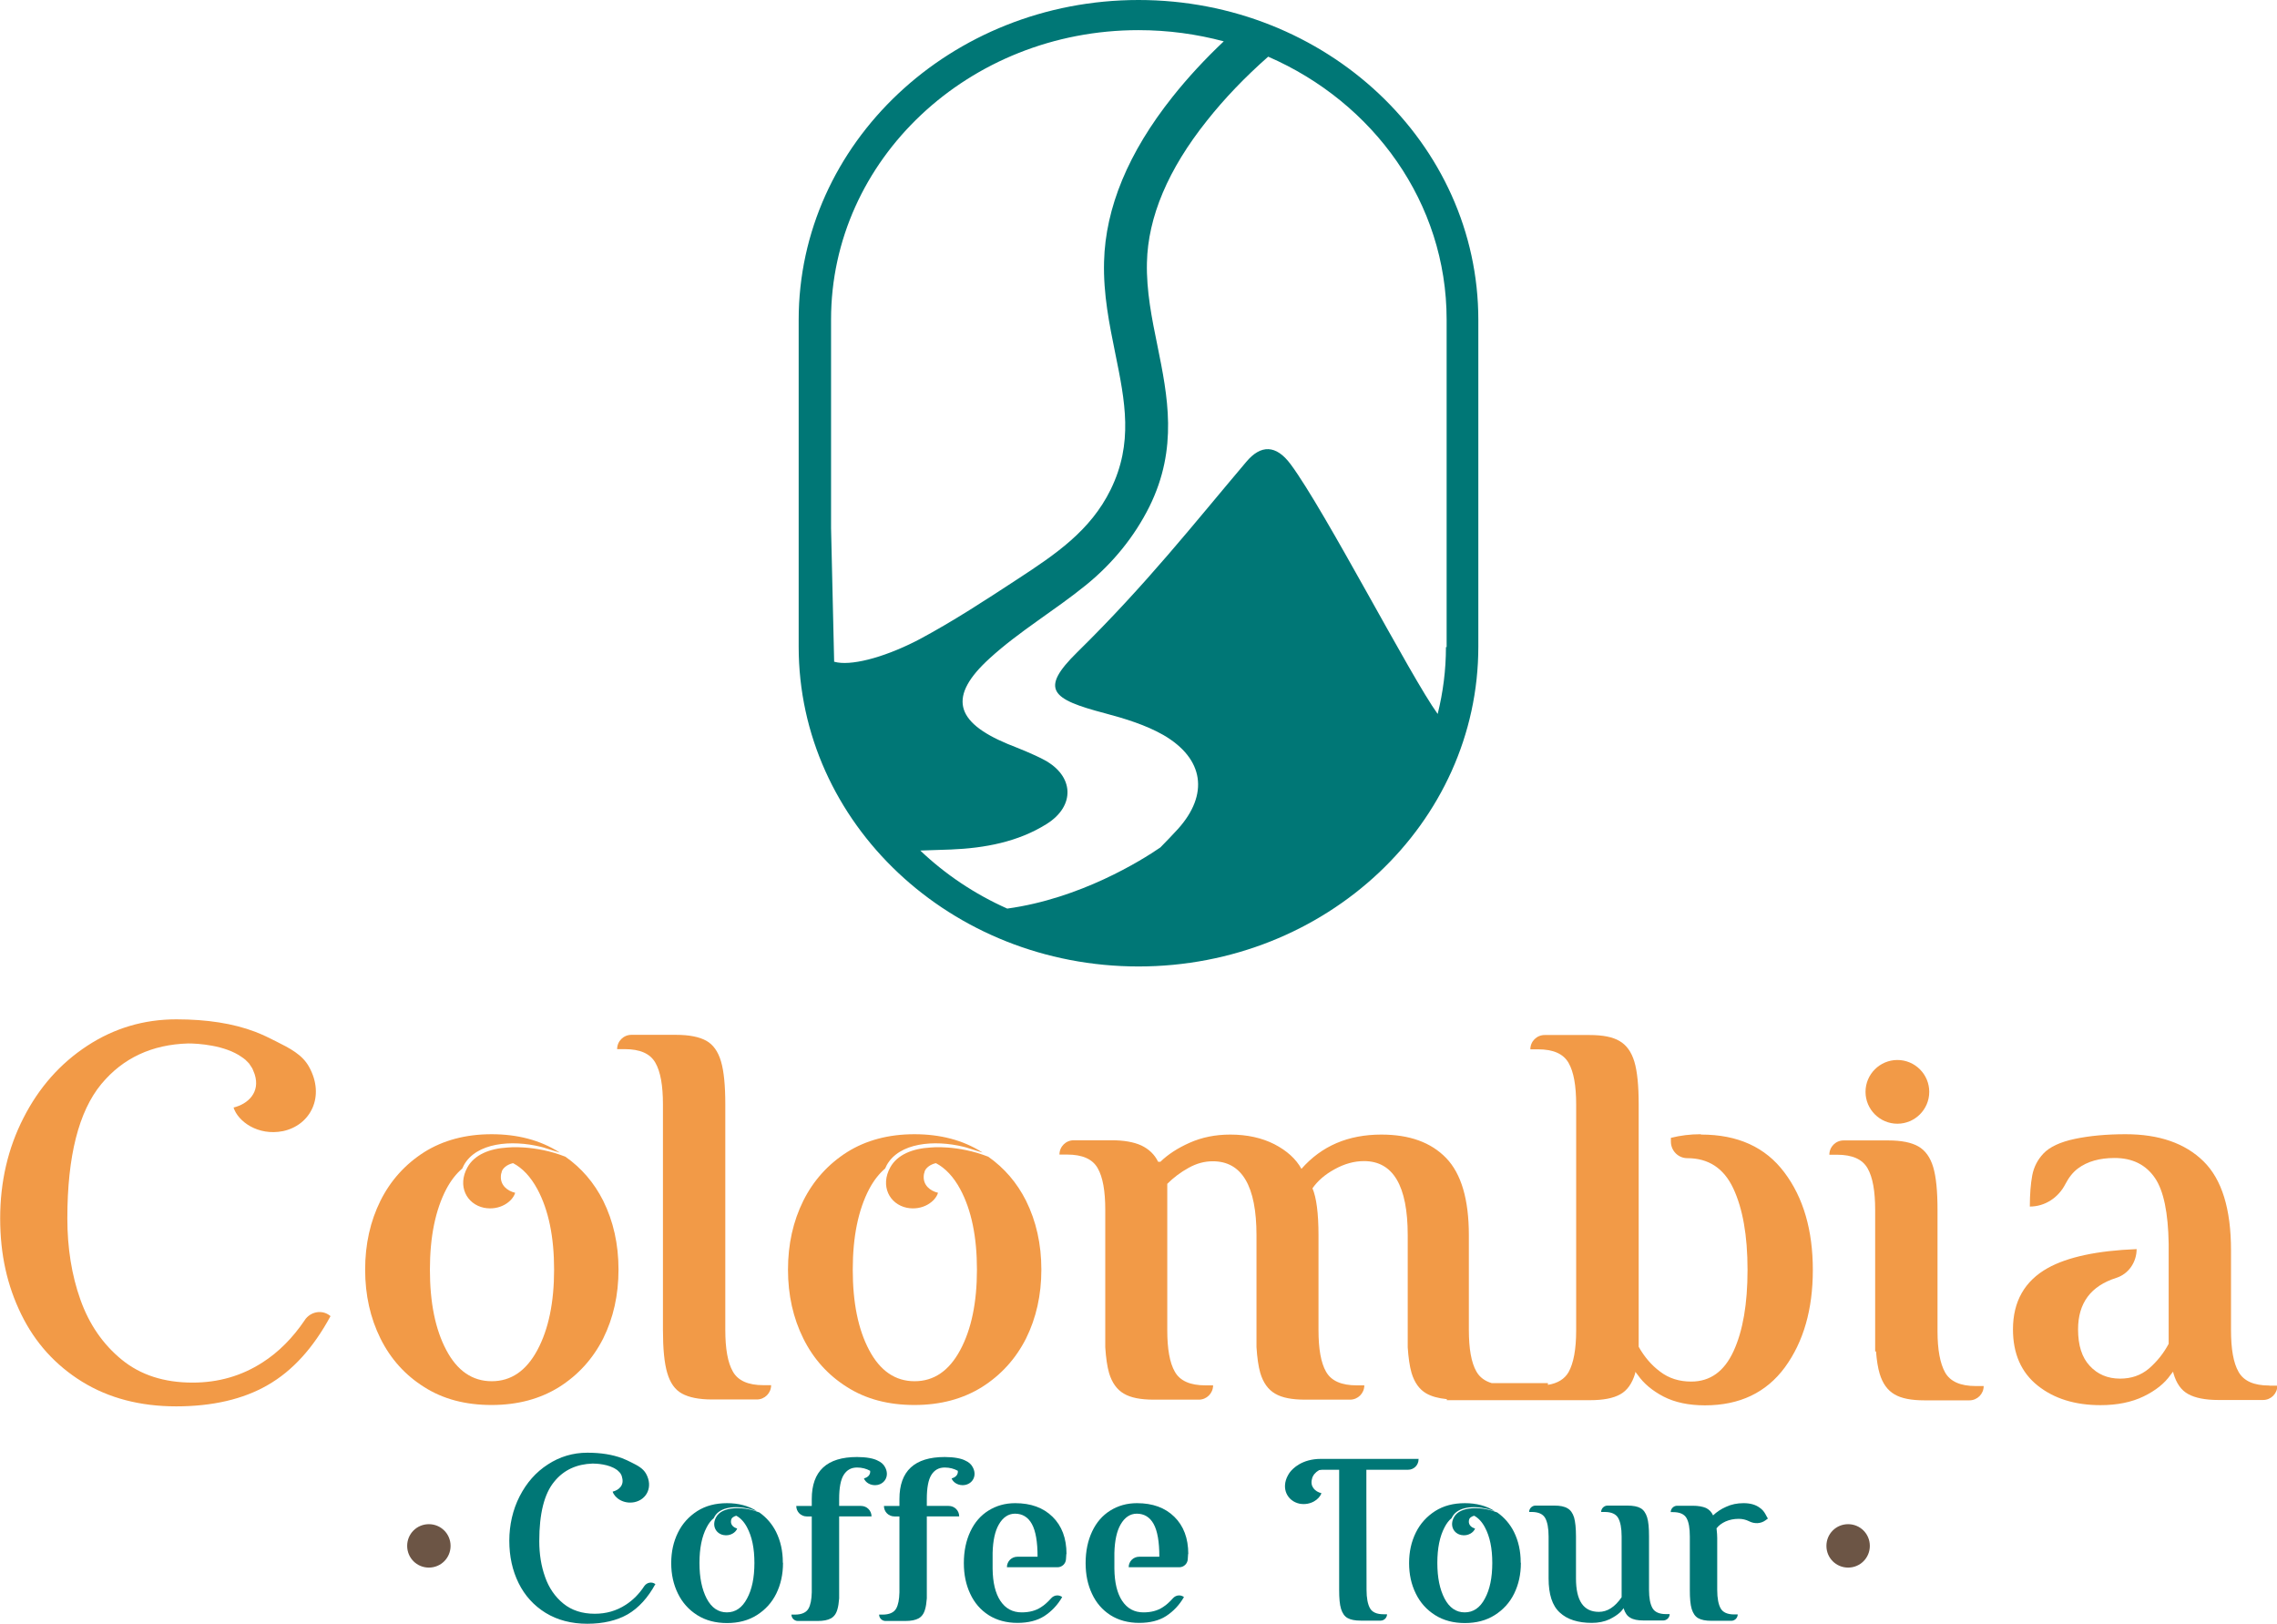<?xml version="1.0" encoding="UTF-8"?>
<svg id="Capa_2" data-name="Capa 2" xmlns="http://www.w3.org/2000/svg" viewBox="0 0 132.2 94.26">
  <defs>
    <style>
      .cls-1 {
        fill: #f29a47;
      }

      .cls-2 {
        fill: #6c5545;
      }

      .cls-3 {
        fill: #007776;
      }
    </style>
  </defs>
  <g id="Capa_1-2" data-name="Capa 1">
    <g>
      <path class="cls-1" d="M110.16,65.24c1.02,0,1.85-.83,1.85-1.85s-.83-1.85-1.85-1.85-1.85.83-1.85,1.85.83,1.85,1.85,1.85"/>
      <path class="cls-1" d="M114.71,80.47c-.89,0-1.48-.26-1.78-.79-.29-.52-.44-1.32-.44-2.39v-7.04c0-1.09-.08-1.92-.25-2.49-.17-.57-.46-.97-.86-1.2-.4-.23-.98-.35-1.75-.35h-2.59c-.46,0-.83.37-.83.83h.44c.89,0,1.48.26,1.78.79.3.52.44,1.33.44,2.42v5.36h0v1.65s0,.02,0,.03v1.17h.05c.04.52.11.96.21,1.29.17.57.46.97.86,1.2.4.24.98.35,1.75.35h2.6c.46,0,.83-.37.83-.83h-.45Z"/>
      <path class="cls-1" d="M17.69,76.65c-.7,1.03-1.51,1.85-2.45,2.45-1.21.78-2.56,1.17-4.06,1.17-1.65,0-3.02-.44-4.11-1.33-1.09-.89-1.89-2.05-2.4-3.48-.51-1.43-.76-3.01-.76-4.72,0-3.62.66-6.21,1.97-7.8,1.26-1.52,2.95-2.3,5.05-2.36.54,0,2.14.09,3.12.8.05.03.1.07.15.11.01.01.03.02.04.03.07.07.14.14.21.21.03.04.06.08.08.12.02.04.05.06.07.1,0,.01,0,.02.02.03.03.05.06.11.08.17.03.07.06.14.08.2,0,.01,0,.02.01.03h0c.33,1.05-.4,1.72-1.23,1.92.25.8,1.41,1.66,2.87,1.37,1.6-.34,2.46-2.01,1.52-3.72-.39-.72-1.12-1.09-1.94-1.5-.37-.19-.76-.38-1.2-.55-1.27-.48-2.79-.72-4.57-.72-1.88,0-3.61.51-5.18,1.54-1.57,1.03-2.8,2.42-3.7,4.19-.9,1.76-1.35,3.71-1.35,5.82s.41,3.91,1.22,5.57c.81,1.66,1.99,2.96,3.54,3.92,1.54.95,3.37,1.43,5.46,1.43s3.89-.41,5.32-1.24c1.43-.82,2.64-2.15,3.64-4l-.04-.03c-.46-.36-1.12-.23-1.45.25"/>
      <path class="cls-1" d="M32.84,67.16c-1.81-.71-3.36-.54-3.36-.54h0c-1.04.06-1.93.41-2.34,1.15-.6,1.08-.05,2.14.96,2.35.92.18,1.66-.36,1.81-.87-.46-.11-.86-.44-.83-.96,0,0,0-.01,0-.02,0-.07.02-.15.05-.23h0s0-.01,0-.02c0-.02.02-.05.03-.07.18-.34.63-.42.63-.42.55.29,1.02.79,1.41,1.51.65,1.21.97,2.77.97,4.67s-.32,3.46-.97,4.67c-.65,1.21-1.53,1.81-2.65,1.81s-2-.6-2.64-1.81c-.64-1.21-.95-2.76-.95-4.67s.32-3.46.95-4.67c.27-.51.58-.9.93-1.2.03-.06.06-.13.09-.19.72-1.31,2.76-1.49,4.47-1.07.12.03.23.06.34.1l.74.23s-.01-.01-.02-.02c-1.11-.7-2.42-1.04-3.92-1.04s-2.81.35-3.91,1.04c-1.1.7-1.95,1.64-2.54,2.82-.59,1.19-.89,2.52-.89,4s.3,2.81.89,4c.59,1.19,1.44,2.13,2.54,2.82,1.1.7,2.4,1.04,3.91,1.04s2.81-.35,3.92-1.04c1.11-.7,1.96-1.64,2.56-2.82.59-1.19.89-2.52.89-4,0-1.48-.3-2.81-.89-4-.53-1.05-1.26-1.9-2.2-2.56"/>
      <path class="cls-1" d="M44.33,80.42c-.89,0-1.48-.26-1.78-.79-.3-.52-.44-1.33-.44-2.42v-8.46h0v-4.63c0-1.09-.08-1.93-.25-2.5-.17-.58-.46-.98-.86-1.2-.4-.22-.98-.34-1.75-.34h-2.59c-.46,0-.83.37-.83.83h.44c.89,0,1.48.26,1.78.79.3.52.44,1.33.44,2.42v12.13h0v.96c0,1.09.08,1.93.25,2.5.17.58.45.98.86,1.2.4.22.98.34,1.75.34h2.59c.46,0,.83-.37.83-.83h-.44Z"/>
      <path class="cls-1" d="M57.39,67.16c-1.81-.71-3.36-.54-3.36-.54h0c-1.04.06-1.93.41-2.34,1.15-.6,1.08-.05,2.14.96,2.35.92.18,1.66-.36,1.81-.87-.46-.11-.86-.44-.83-.96,0,0,0-.01,0-.02,0-.07.02-.15.05-.23h0s0-.01,0-.02c0-.02.02-.05.03-.07.18-.34.63-.42.63-.42.55.29,1.02.79,1.41,1.51.65,1.21.97,2.77.97,4.67s-.32,3.46-.97,4.67c-.65,1.21-1.53,1.81-2.65,1.81s-2-.6-2.64-1.81c-.64-1.21-.95-2.76-.95-4.67s.32-3.46.95-4.67c.27-.51.58-.9.93-1.2.03-.06.06-.13.09-.19.72-1.31,2.76-1.49,4.47-1.07.12.03.23.06.34.1l.74.23s-.01-.01-.02-.02c-1.11-.7-2.42-1.04-3.92-1.04s-2.81.35-3.91,1.04c-1.1.7-1.95,1.64-2.54,2.82-.59,1.19-.89,2.52-.89,4s.3,2.81.89,4c.59,1.19,1.44,2.13,2.54,2.82,1.1.7,2.4,1.04,3.91,1.04s2.81-.35,3.92-1.04c1.11-.7,1.96-1.64,2.56-2.82.59-1.19.89-2.52.89-4,0-1.48-.3-2.81-.89-4-.53-1.05-1.26-1.9-2.2-2.56"/>
      <path class="cls-1" d="M98.73,65.85c-.59,0-1.16.07-1.72.21v.22c0,.53.43.96.95.96,1.23,0,2.12.58,2.67,1.75.55,1.17.83,2.74.83,4.73s-.27,3.54-.81,4.72c-.54,1.18-1.36,1.77-2.46,1.77-.7,0-1.3-.19-1.81-.58-.51-.38-.92-.87-1.24-1.44v-1.91h0v-.94h0v-11.21c0-1.09-.08-1.92-.25-2.49-.17-.57-.46-.97-.86-1.2-.4-.24-.98-.35-1.75-.35h-2.6c-.46,0-.83.37-.83.83h.44c.89,0,1.48.26,1.78.79.3.52.44,1.33.44,2.42v13.11c0,1.09-.15,1.9-.44,2.42-.23.4-.63.65-1.2.74v-.1h-3.26c-.41-.12-.71-.35-.89-.67-.3-.52-.44-1.33-.44-2.42v-.2h0v-5.3c0-2.07-.44-3.57-1.32-4.48-.88-.91-2.13-1.36-3.76-1.36-1.93,0-3.47.66-4.64,1.99-.32-.58-.84-1.05-1.57-1.43-.73-.37-1.58-.56-2.56-.56-.87,0-1.65.16-2.35.47-.7.31-1.27.68-1.71,1.11h-.13c-.21-.43-.54-.74-.98-.95-.44-.2-1.02-.3-1.71-.3h-2.21c-.46,0-.83.37-.83.83h.44c.89,0,1.48.26,1.78.79.3.52.44,1.33.44,2.42v7.98c.04.61.11,1.11.22,1.49.17.57.46.97.86,1.2.4.24.98.35,1.75.35h2.6c.46,0,.83-.37.83-.83h-.44c-.89,0-1.48-.26-1.78-.79-.3-.52-.44-1.33-.44-2.41v-8.5c.36-.36.77-.67,1.24-.93.47-.26.93-.38,1.4-.38,1.69,0,2.54,1.43,2.54,4.3v6.49c.04.62.11,1.12.22,1.5.17.57.46.97.86,1.2.4.24.98.35,1.75.35h2.6c.46,0,.83-.37.83-.83h-.44c-.89,0-1.48-.26-1.78-.79-.3-.52-.44-1.33-.44-2.42v-.68h0v-4.82c0-1.28-.12-2.19-.35-2.73.3-.43.72-.8,1.29-1.11.56-.31,1.13-.47,1.7-.47,1.69,0,2.54,1.43,2.54,4.3v6.51c.04.6.11,1.1.22,1.48.17.57.46.97.86,1.2.3.17.69.28,1.19.33v.06h5.71s.01,0,.02,0h2.59c.76,0,1.34-.11,1.75-.34.4-.22.69-.63.86-1.2,0-.03.01-.07.02-.1l.14.18h0c.34.49.84.91,1.49,1.25.66.34,1.46.51,2.41.51,2.01,0,3.56-.74,4.64-2.21,1.08-1.48,1.62-3.36,1.62-5.65,0-2.31-.55-4.2-1.65-5.66-1.1-1.47-2.71-2.2-4.83-2.2"/>
      <path class="cls-1" d="M131.75,80.44h0c-.89,0-1.48-.26-1.78-.79-.3-.52-.44-1.33-.44-2.42v-1.9h0v-2.74c0-2.4-.53-4.12-1.6-5.17-1.07-1.05-2.58-1.57-4.52-1.57-1.1,0-2.08.09-2.94.27-.86.18-1.47.47-1.83.85-.34.36-.56.79-.65,1.27-.09.48-.14,1.09-.14,1.81.88,0,1.66-.52,2.06-1.3.2-.39.45-.7.73-.91.55-.41,1.26-.61,2.13-.61,1.04,0,1.82.39,2.35,1.17.5.74.76,2.01.79,3.8h0v5.82c-.3.56-.68,1.03-1.14,1.43-.47.4-1.03.59-1.68.59-.72,0-1.31-.25-1.76-.74-.46-.49-.68-1.2-.68-2.12,0-1.53.74-2.52,2.22-2.99.72-.23,1.18-.92,1.18-1.67-2.29.09-4.01.46-5.16,1.1-1.34.75-2.02,1.94-2.02,3.56,0,1.41.48,2.5,1.43,3.26.95.76,2.17,1.14,3.65,1.14.97,0,1.81-.17,2.51-.51.7-.34,1.22-.76,1.56-1.25l.14-.18.02.04s0,.04.01.06c.17.58.45.98.86,1.2.4.22.98.34,1.75.34h2.59c.46,0,.83-.37.83-.83h-.44Z"/>
      <path class="cls-2" d="M26.16,89.75c0,.7-.56,1.26-1.26,1.26s-1.26-.56-1.26-1.26.56-1.26,1.26-1.26,1.26.56,1.26,1.26"/>
      <path class="cls-2" d="M108.56,89.75c0,.7-.56,1.26-1.26,1.26s-1.26-.56-1.26-1.26.56-1.26,1.26-1.26,1.26.56,1.26,1.26"/>
      <path class="cls-3" d="M38.06,91.95c-.44.81-.98,1.4-1.61,1.77-.63.36-1.42.55-2.35.55s-1.73-.21-2.42-.63c-.68-.42-1.21-1-1.57-1.73-.36-.73-.54-1.55-.54-2.46s.2-1.8.6-2.58c.4-.78.94-1.4,1.64-1.85.69-.45,1.46-.68,2.29-.68.79,0,1.46.11,2.02.32.19.07.37.16.53.24.36.18.68.34.86.66.42.76.04,1.5-.67,1.65-.64.13-1.16-.25-1.27-.61.37-.09.69-.38.54-.85h0s0,0,0-.01c0-.03-.02-.06-.03-.09-.01-.03-.02-.05-.04-.07,0,0,0,0,0-.01,0-.02-.02-.03-.03-.04-.01-.02-.02-.04-.04-.05-.03-.03-.06-.07-.09-.09,0,0-.01-.01-.02-.02-.02-.02-.04-.04-.07-.05-.43-.31-1.14-.35-1.38-.35-.93.03-1.68.37-2.23,1.05-.58.7-.87,1.85-.87,3.45,0,.76.11,1.45.34,2.09.22.63.58,1.15,1.06,1.54.48.39,1.09.59,1.82.59.67,0,1.26-.17,1.8-.52.42-.27.78-.63,1.08-1.09.15-.21.44-.27.64-.11h.02Z"/>
      <path class="cls-3" d="M45.46,90.75c0,.65-.13,1.24-.39,1.77-.26.53-.64.94-1.13,1.25s-1.07.46-1.73.46-1.24-.15-1.73-.46c-.49-.31-.86-.72-1.12-1.25-.26-.53-.39-1.11-.39-1.77s.13-1.24.39-1.77c.26-.53.64-.94,1.12-1.25.49-.31,1.06-.46,1.73-.46s1.24.15,1.73.46c0,0,0,0,0,0l-.33-.1c-.05-.02-.1-.03-.15-.04-.75-.18-1.66-.11-1.98.47-.02.03-.03.06-.04.08-.16.13-.29.3-.41.53-.28.53-.42,1.22-.42,2.07s.14,1.53.42,2.07c.28.53.67.8,1.17.8s.89-.27,1.17-.8c.29-.53.43-1.22.43-2.07s-.14-1.53-.43-2.07c-.17-.32-.38-.54-.62-.67,0,0-.2.04-.28.18,0,.01,0,.02-.01.03,0,0,0,0,0,0h0s-.02.07-.02.1c0,0,0,0,0,0-.02.23.16.38.36.43-.07.22-.4.46-.8.38-.45-.09-.69-.56-.42-1.04.18-.33.58-.48,1.03-.51h0s.68-.08,1.48.24c.41.29.74.67.97,1.13.26.53.39,1.11.39,1.77"/>
      <path class="cls-3" d="M50.96,86.21c-.41.08-.73-.16-.8-.38.21-.05.39-.2.36-.44-.22-.12-.47-.19-.76-.19-.34,0-.59.14-.77.42-.18.28-.27.75-.27,1.41v.4h1.27c.34,0,.61.27.61.61h-1.88v4.57h0v.19c-.02.25-.05.47-.1.63-.07.26-.2.43-.38.53-.18.1-.44.15-.77.15h-1.15c-.2,0-.37-.17-.37-.37h.2c.39,0,.66-.12.79-.35.12-.21.18-.53.19-.94v-4.41h-.29c-.34,0-.61-.27-.61-.61h.9v-.4c0-1.63.88-2.44,2.63-2.44.26,0,.51.02.73.06.21.04.36.09.47.15h0c.18.08.33.2.42.37.27.48.02.95-.43,1.04"/>
      <path class="cls-3" d="M56.05,86.21c-.41.08-.73-.16-.8-.38.21-.05.39-.2.36-.44-.22-.12-.47-.19-.76-.19-.34,0-.59.14-.77.42-.18.28-.27.75-.27,1.41v.4h1.27c.34,0,.61.27.61.61h-1.88v4.57h0v.19c-.02.25-.05.47-.1.63-.07.26-.2.43-.38.53-.18.1-.44.15-.77.15h-1.15c-.2,0-.37-.17-.37-.37h.2c.39,0,.66-.12.79-.35.12-.21.18-.53.19-.94v-4.41h-.29c-.34,0-.61-.27-.61-.61h.9v-.4c0-1.63.88-2.44,2.63-2.44.26,0,.51.02.73.06.21.04.36.09.47.15.18.08.33.2.42.37.27.48.02.95-.43,1.04"/>
      <path class="cls-3" d="M61.91,90.22l-.02.3c-.01.26-.23.47-.49.47h-2.94c0-.34.27-.61.61-.61h1.17c0-.87-.11-1.5-.33-1.9-.22-.4-.55-.6-.98-.6-.38,0-.7.21-.94.63-.22.38-.34.93-.36,1.64h0v.93h0c.01.8.16,1.42.45,1.86.3.45.71.67,1.24.67.44,0,.82-.1,1.12-.3.21-.13.4-.31.59-.52.17-.19.44-.22.64-.07h0c-.27.47-.62.83-1.03,1.1-.42.27-.94.4-1.57.4s-1.2-.15-1.67-.45c-.47-.3-.83-.72-1.07-1.24-.25-.53-.37-1.12-.37-1.78,0-.7.13-1.31.38-1.84.25-.53.6-.93,1.05-1.21.45-.28.96-.43,1.55-.43.91,0,1.63.26,2.17.79.54.53.81,1.25.81,2.16"/>
      <path class="cls-3" d="M68.98,90.22l-.02.3c-.01.26-.23.47-.49.47h-2.94c0-.34.27-.61.61-.61h1.17c0-.87-.11-1.5-.33-1.9-.22-.4-.55-.6-.98-.6-.38,0-.7.21-.94.63-.22.38-.34.93-.36,1.64h0v.93h0c.01.8.16,1.42.45,1.86.3.45.71.67,1.24.67.44,0,.82-.1,1.12-.3.21-.13.4-.31.59-.52.17-.19.44-.22.64-.07h0c-.27.47-.62.83-1.03,1.1-.42.27-.94.4-1.57.4s-1.2-.15-1.67-.45c-.47-.3-.83-.72-1.07-1.24-.25-.53-.37-1.12-.37-1.78,0-.7.13-1.31.38-1.84.25-.53.6-.93,1.05-1.21.45-.28.96-.43,1.55-.43.91,0,1.63.26,2.17.79.54.53.81,1.25.81,2.16"/>
      <path class="cls-3" d="M82.36,84.72c0,.34-.27.61-.61.61h-2.42v1.64s.01,5.33.01,5.33c0,.48.07.84.2,1.07.13.23.39.35.79.35h.2c0,.2-.17.37-.37.37h-1.15c-.34,0-.59-.05-.77-.15-.18-.1-.3-.28-.38-.53-.08-.26-.11-.62-.11-1.11v-2.08h0v-4.89h-.84c-.11,0-.22,0-.32.02-.03.02-.06.04-.09.06-.02.02-.04.03-.07.05,0,0-.01,0-.02.02-.03.03-.06.06-.09.09-.01.02-.02.03-.04.05,0,.02-.02.03-.03.04,0,0,0,0,0,.01-.01.02-.02.05-.04.07-.01.03-.02.06-.03.09,0,0,0,0,0,.01h0c-.14.46.17.76.54.85-.11.35-.63.73-1.27.61-.71-.15-1.09-.89-.67-1.65.03-.06.07-.11.1-.16,0,0,0,0,0,0,.18-.24.72-.79,1.81-.79h5.68Z"/>
      <path class="cls-3" d="M88.3,90.75c0,.65-.13,1.24-.39,1.77-.26.53-.64.94-1.13,1.25-.49.31-1.07.46-1.73.46s-1.24-.15-1.73-.46c-.49-.31-.86-.72-1.12-1.25-.26-.53-.39-1.11-.39-1.77s.13-1.24.39-1.77c.26-.53.64-.94,1.12-1.25.49-.31,1.06-.46,1.73-.46s1.24.15,1.73.46c0,0,0,0,0,0l-.33-.1c-.05-.02-.1-.03-.15-.04-.75-.18-1.66-.11-1.98.47-.02.03-.03.06-.04.08-.16.13-.29.3-.41.53-.28.53-.42,1.22-.42,2.07s.14,1.53.42,2.07c.28.53.67.8,1.17.8s.89-.27,1.17-.8c.29-.53.43-1.22.43-2.07s-.14-1.53-.43-2.07c-.17-.32-.38-.54-.62-.67,0,0-.2.04-.28.18,0,.01,0,.02-.01.03,0,0,0,0,0,0h0s-.02.07-.02.1c0,0,0,0,0,0-.02.23.16.38.36.43-.07.22-.4.46-.8.38-.45-.09-.69-.56-.42-1.04.18-.33.58-.48,1.03-.51h0s.68-.08,1.48.24c.41.29.74.67.97,1.13.26.53.39,1.11.39,1.77"/>
      <path class="cls-3" d="M96.74,93.71h.2c0,.2-.17.37-.37.37h-1.15c-.34,0-.59-.05-.77-.16-.18-.1-.3-.28-.38-.53,0,0,0-.02,0-.03-.02.02-.12.17-.2.24-.17.16-.38.29-.62.41-.3.14-.65.21-1.03.21-.81,0-1.43-.2-1.86-.6-.44-.4-.65-1.06-.65-1.98v-2.44c0-.48-.07-.84-.2-1.07-.13-.23-.39-.35-.79-.35h-.14c0-.2.17-.37.37-.37h1.09c.34,0,.59.05.77.16.18.1.3.28.38.53.07.25.11.62.11,1.1v2.44c0,1.3.44,1.94,1.33,1.94.49,0,.93-.28,1.32-.85v-3.53c0-.48-.07-.84-.2-1.07-.13-.23-.39-.35-.79-.35h-.2c0-.2.17-.37.37-.37h1.15c.34,0,.6.05.77.15.18.1.3.28.38.53.08.26.11.62.11,1.11v3.1c0,.48.07.83.2,1.06.13.23.39.35.79.35h0Z"/>
      <path class="cls-3" d="M102.63,88.17l-.12.09c-.28.21-.65.22-.96.06,0,0,0,0,0,0-.18-.09-.38-.14-.6-.14-.28,0-.53.05-.76.15-.22.1-.4.23-.53.4.03.24.04.43.04.57v2.24h0v.77c0,.48.07.84.2,1.07.13.23.39.35.79.35h.2c0,.2-.17.37-.37.37h-1.15c-.34,0-.59-.05-.77-.15-.18-.1-.3-.28-.38-.53-.08-.26-.11-.62-.11-1.11v-.43h0v-2.47h0v-.2c0-.48-.06-.84-.19-1.07-.13-.23-.39-.35-.78-.35h-.14c0-.2.17-.37.37-.37h.91c.33,0,.58.05.77.13.18.09.32.23.41.43.21-.2.46-.37.76-.5.3-.14.64-.21,1.01-.21.39,0,.7.09.93.26.15.1.26.23.34.38.08.15.13.24.15.26"/>
      <path class="cls-3" d="M66.1,0h0c-10.89,0-19.73,8.31-19.73,18.57v18.97c0,10.26,8.83,18.57,19.73,18.57h0c10.89,0,19.73-8.31,19.73-18.57v-18.97c0-10.26-8.83-18.57-19.73-18.57M48.43,38.43l-.18-7.78v-12.1c0-9.28,7.99-16.8,17.85-16.8,1.72,0,3.38.23,4.95.65-1.1,1.04-2.1,2.12-2.98,3.23-2.56,3.22-3.89,6.43-3.97,9.56-.05,1.9.31,3.64.65,5.32.57,2.8,1.06,5.21-.27,7.92-1.17,2.38-3.18,3.74-5.4,5.19-1.85,1.21-3.71,2.43-5.67,3.48-.08.04-.17.09-.25.13-1.94.98-3.81,1.45-4.72,1.19M83.95,37.57c0,1.34-.17,2.63-.48,3.88-1.55-2.13-6.54-11.81-8.54-14.5-.84-1.13-1.72-1.15-2.57-.14-3.04,3.59-5.8,7.11-9.81,11.05-2.21,2.17-1.52,2.73,1.6,3.55,1.17.31,2.37.68,3.39,1.26,2.38,1.38,2.65,3.46.85,5.46-.31.34-.63.67-1.02,1.07-1.12.77-4.66,2.97-8.89,3.55-1.89-.84-3.6-1.99-5.05-3.37.6-.02,1.19-.04,1.79-.06,1.93-.08,3.88-.43,5.56-1.49,1.66-1.05,1.58-2.78-.15-3.71-.68-.36-1.41-.64-2.13-.93-3.07-1.28-3.46-2.77-1.04-4.97,1.73-1.58,3.78-2.78,5.6-4.26,1.55-1.26,2.81-2.81,3.68-4.56,1.67-3.39,1.05-6.41.46-9.33-.32-1.56-.65-3.18-.61-4.83.06-2.64,1.23-5.41,3.48-8.23,1.02-1.29,2.22-2.54,3.56-3.72,6.12,2.66,10.36,8.49,10.36,15.26v19.02Z"/>
    </g>
  </g>
</svg>